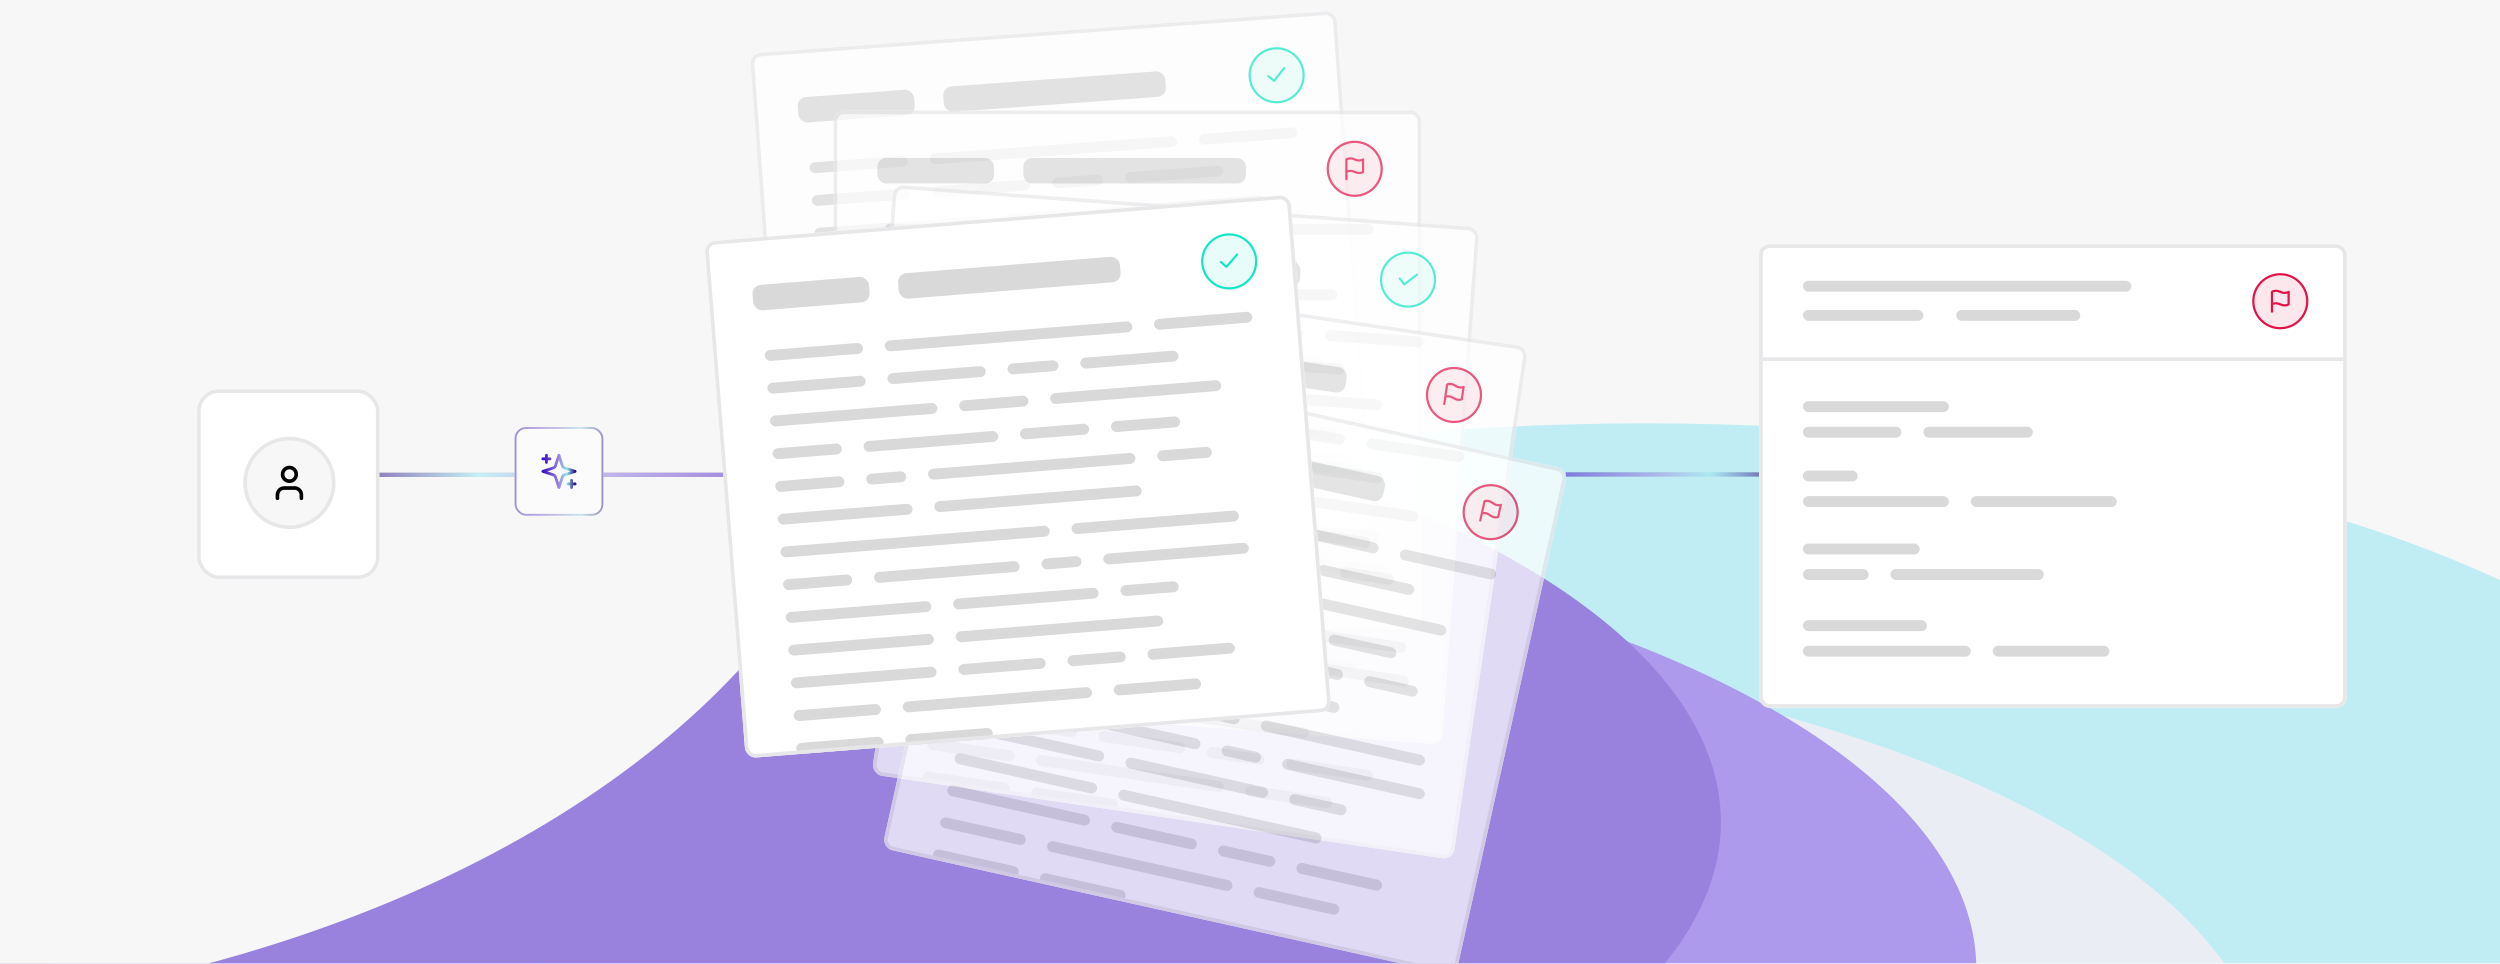 <svg width="685" height="264" viewBox="0 0 685 264" fill="none" xmlns="http://www.w3.org/2000/svg">
<g clip-path="url(#clip0_8677_3333)">
<rect width="685" height="264" fill="#F7F7F8"/>
<g opacity="0.5" filter="url(#filter0_f_8677_3333)">
<ellipse cx="80.789" cy="266.354" rx="309.789" ry="124.354" fill="#3A0DC1"/>
<ellipse cx="450.789" cy="240.354" rx="309.789" ry="124.354" fill="#89E4F0"/>
<ellipse cx="311.613" cy="298.159" rx="309.789" ry="124.354" fill="#DFE3F2"/>
<ellipse cx="231.734" cy="265.63" rx="309.789" ry="124.354" fill="#653DDF"/>
<ellipse cx="161.734" cy="225.278" rx="309.789" ry="124.354" fill="#3A0DC1"/>
<ellipse cx="-66.172" cy="87.914" rx="309.828" ry="191.914" fill="#F7F7F8"/>
</g>
<g filter="url(#filter1_d_8677_3333)">
<rect x="54" y="103.499" width="50" height="52" rx="6" fill="white"/>
<rect x="54.5" y="103.999" width="49" height="51" rx="5.5" stroke="#E7E7E9"/>
<circle cx="79.3" cy="129.149" r="12.15" fill="#F7F7F8" stroke="#E7E7E9"/>
<path d="M82.579 133.365V132.428C82.579 131.931 82.381 131.454 82.03 131.103C81.678 130.751 81.202 130.554 80.705 130.554H77.894C77.397 130.554 76.92 130.751 76.568 131.103C76.217 131.454 76.019 131.931 76.019 132.428V133.365M81.173 126.806C81.173 127.841 80.334 128.68 79.299 128.68C78.264 128.68 77.425 127.841 77.425 126.806C77.425 125.771 78.264 124.932 79.299 124.932C80.334 124.932 81.173 125.771 81.173 126.806Z" stroke="black" stroke-linecap="round" stroke-linejoin="round"/>
</g>
<g opacity="0.5">
<path d="M104 130.098L154.198 130.098H210" stroke="url(#paint0_linear_8677_3333)" stroke-width="1.195"/>
<path d="M104 130.098L154.198 130.098H210" stroke="url(#paint1_linear_8677_3333)" stroke-width="1.195"/>
</g>
<g opacity="0.5">
<path d="M429 130L482 130" stroke="url(#paint2_linear_8677_3333)" stroke-width="1.195"/>
<path d="M429 130L482 130" stroke="url(#paint3_linear_8677_3333)" stroke-width="1.195"/>
</g>
<g filter="url(#filter2_d_8677_3333)">
<rect x="482" y="65" width="161" height="127" rx="2.887" fill="white"/>
<rect x="482.5" y="65.5" width="160" height="126" rx="2.387" stroke="#E7E7E9"/>
<circle cx="624.798" cy="80.609" r="7.394" fill="#E31247" fill-opacity="0.1" stroke="#E31247" stroke-width="0.609"/>
<g clip-path="url(#clip1_8677_3333)">
<path d="M622.518 81.464C622.518 81.464 622.803 81.179 623.658 81.179C624.513 81.179 625.084 81.749 625.939 81.749C626.794 81.749 627.079 81.464 627.079 81.464V78.043C627.079 78.043 626.794 78.328 625.939 78.328C625.084 78.328 624.513 77.758 623.658 77.758C622.803 77.758 622.518 78.043 622.518 78.043V81.464ZM622.518 81.464V83.46" stroke="#E31247" stroke-width="0.609" stroke-linecap="round" stroke-linejoin="round"/>
</g>
<rect x="494" y="75" width="90" height="3" rx="1.5" fill="#D9D9D9"/>
<rect x="494" y="83" width="33" height="3" rx="1.5" fill="#D9D9D9"/>
<rect x="536" y="83" width="34" height="3" rx="1.5" fill="#D9D9D9"/>
<rect x="494" y="108" width="40" height="3" rx="1.5" fill="#D9D9D9"/>
<rect x="494" y="115" width="27" height="3" rx="1.5" fill="#D9D9D9"/>
<rect x="527" y="115" width="30" height="3" rx="1.5" fill="#D9D9D9"/>
<rect x="494" y="127" width="15" height="3" rx="1.5" fill="#D9D9D9"/>
<rect x="494" y="134" width="40" height="3" rx="1.5" fill="#D9D9D9"/>
<rect x="540" y="134" width="40" height="3" rx="1.5" fill="#D9D9D9"/>
<rect x="494" y="147" width="32" height="3" rx="1.5" fill="#D9D9D9"/>
<rect x="494" y="154" width="18" height="3" rx="1.5" fill="#D9D9D9"/>
<rect x="518" y="154" width="42" height="3" rx="1.5" fill="#D9D9D9"/>
<rect x="494" y="168" width="34" height="3" rx="1.5" fill="#D9D9D9"/>
<rect x="494" y="175" width="46" height="3" rx="1.5" fill="#D9D9D9"/>
<rect x="546" y="175" width="32" height="3" rx="1.5" fill="#D9D9D9"/>
<line x1="483" y1="96.5" x2="643" y2="96.5" stroke="#E7E7E9"/>
</g>
<g opacity="0.7" filter="url(#filter3_d_8677_3333)">
<g clip-path="url(#clip2_8677_3333)">
<rect x="205.473" y="12.739" width="161" height="142" rx="2.887" transform="rotate(-4.181 205.473 12.739)" fill="white"/>
<circle cx="349.797" cy="18.698" r="7.394" transform="rotate(-6.186 349.797 18.698)" fill="#14E6C5" fill-opacity="0.1" stroke="#14E6C5" stroke-width="0.609"/>
<path d="M351.881 16.752L349.101 20.208L347.53 18.944" stroke="#14E6C5" stroke-width="0.609" stroke-linecap="round" stroke-linejoin="round"/>
<rect x="218.389" y="24.83" width="32" height="7" rx="2.434" transform="rotate(-4.181 218.389 24.83)" fill="#D9D9D9"/>
<rect x="258.281" y="21.913" width="61" height="7" rx="2.434" transform="rotate(-4.181 258.281 21.913)" fill="#D9D9D9"/>
<rect x="221.695" y="42.636" width="27" height="3" rx="1.5" transform="rotate(-4.181 221.695 42.636)" fill="#D9D9D9"/>
<rect x="254.607" y="40.23" width="68" height="3" rx="1.5" transform="rotate(-4.181 254.607 40.23)" fill="#D9D9D9"/>
<rect x="328.41" y="34.834" width="27" height="3" rx="1.5" transform="rotate(-4.181 328.41 34.834)" fill="#D9D9D9"/>
<rect x="222.352" y="51.611" width="27" height="3" rx="1.5" transform="rotate(-4.181 222.352 51.611)" fill="#D9D9D9"/>
<rect x="255.264" y="49.206" width="27" height="3" rx="1.5" transform="rotate(-4.181 255.264 49.206)" fill="#D9D9D9"/>
<rect x="288.176" y="46.8" width="14" height="3" rx="1.5" transform="rotate(-4.181 288.176 46.8)" fill="#D9D9D9"/>
<rect x="308.123" y="45.341" width="27" height="3" rx="1.5" transform="rotate(-4.181 308.123 45.341)" fill="#D9D9D9"/>
<rect x="223.008" y="60.588" width="46" height="3" rx="1.5" transform="rotate(-4.181 223.008 60.588)" fill="#D9D9D9"/>
<rect x="274.869" y="56.796" width="19" height="3" rx="1.5" transform="rotate(-4.181 274.869 56.796)" fill="#D9D9D9"/>
<rect x="299.803" y="54.974" width="47" height="3" rx="1.5" transform="rotate(-4.181 299.803 54.974)" fill="#D9D9D9"/>
<rect x="223.664" y="69.564" width="19" height="3" rx="1.5" transform="rotate(-4.181 223.664 69.564)" fill="#D9D9D9"/>
<rect x="248.598" y="67.741" width="37" height="3" rx="1.5" transform="rotate(-4.181 248.598 67.741)" fill="#D9D9D9"/>
<rect x="291.482" y="64.606" width="19" height="3" rx="1.5" transform="rotate(-4.181 291.482 64.606)" fill="#D9D9D9"/>
<rect x="316.416" y="62.783" width="19" height="3" rx="1.5" transform="rotate(-4.181 316.416 62.783)" fill="#D9D9D9"/>
<rect x="224.32" y="78.54" width="19" height="3" rx="1.5" transform="rotate(-4.181 224.32 78.54)" fill="#D9D9D9"/>
<rect x="249.254" y="76.717" width="11" height="3" rx="1.5" transform="rotate(-4.181 249.254 76.717)" fill="#D9D9D9"/>
<rect x="266.209" y="75.478" width="57" height="3" rx="1.5" transform="rotate(-4.181 266.209 75.478)" fill="#D9D9D9"/>
<rect x="329.041" y="70.884" width="15" height="3" rx="1.5" transform="rotate(-4.181 329.041 70.884)" fill="#D9D9D9"/>
<rect x="224.977" y="87.516" width="37" height="3" rx="1.5" transform="rotate(-4.181 224.977 87.516)" fill="#D9D9D9"/>
<rect x="267.861" y="84.381" width="57" height="3" rx="1.5" transform="rotate(-4.181 267.861 84.381)" fill="#D9D9D9"/>
<rect x="225.633" y="96.492" width="74" height="3" rx="1.5" transform="rotate(-4.181 225.633 96.492)" fill="#D9D9D9"/>
<rect x="305.42" y="90.659" width="46" height="3" rx="1.5" transform="rotate(-4.181 305.42 90.659)" fill="#D9D9D9"/>
<rect x="226.289" y="105.468" width="19" height="3" rx="1.5" transform="rotate(-4.181 226.289 105.468)" fill="#D9D9D9"/>
<rect x="251.223" y="103.646" width="40" height="3" rx="1.5" transform="rotate(-4.181 251.223 103.646)" fill="#D9D9D9"/>
<rect x="297.1" y="100.291" width="11" height="3" rx="1.5" transform="rotate(-4.181 297.1 100.291)" fill="#D9D9D9"/>
<rect x="314.055" y="99.052" width="40" height="3" rx="1.5" transform="rotate(-4.181 314.055 99.052)" fill="#D9D9D9"/>
<rect x="226.945" y="114.444" width="40" height="3" rx="1.5" transform="rotate(-4.181 226.945 114.444)" fill="#D9D9D9"/>
<rect x="272.822" y="111.09" width="40" height="3" rx="1.5" transform="rotate(-4.181 272.822 111.09)" fill="#D9D9D9"/>
<rect x="318.701" y="107.736" width="16" height="3" rx="1.5" transform="rotate(-4.181 318.701 107.736)" fill="#D9D9D9"/>
<rect x="227.602" y="123.42" width="40" height="3" rx="1.5" transform="rotate(-4.181 227.602 123.42)" fill="#D9D9D9"/>
<rect x="273.479" y="120.066" width="57" height="3" rx="1.5" transform="rotate(-4.181 273.479 120.066)" fill="#D9D9D9"/>
<rect x="228.258" y="132.396" width="40" height="3" rx="1.5" transform="rotate(-4.181 228.258 132.396)" fill="#D9D9D9"/>
<rect x="274.135" y="129.042" width="24" height="3" rx="1.5" transform="rotate(-4.181 274.135 129.042)" fill="#D9D9D9"/>
<rect x="304.055" y="126.854" width="16" height="3" rx="1.5" transform="rotate(-4.181 304.055 126.854)" fill="#D9D9D9"/>
<rect x="325.996" y="125.251" width="24" height="3" rx="1.5" transform="rotate(-4.181 325.996 125.251)" fill="#D9D9D9"/>
<rect x="228.914" y="141.372" width="24" height="3" rx="1.5" transform="rotate(-4.181 228.914 141.372)" fill="#D9D9D9"/>
<rect x="258.834" y="139.185" width="52" height="3" rx="1.5" transform="rotate(-4.181 258.834 139.185)" fill="#D9D9D9"/>
<rect x="316.68" y="134.956" width="24" height="3" rx="1.5" transform="rotate(-4.181 316.68 134.956)" fill="#D9D9D9"/>
<rect x="229.57" y="150.349" width="24" height="3" rx="1.5" transform="rotate(-4.181 229.57 150.349)" fill="#D9D9D9"/>
<rect x="259.49" y="148.161" width="24" height="3" rx="1.5" transform="rotate(-4.181 259.49 148.161)" fill="#D9D9D9"/>
</g>
<rect x="206.008" y="13.201" width="160" height="141" rx="2.387" transform="rotate(-4.181 206.008 13.201)" stroke="#E7E7E9"/>
</g>
<g opacity="0.7" filter="url(#filter4_d_8677_3333)">
<g clip-path="url(#clip3_8677_3333)">
<rect x="228.396" y="28.362" width="161" height="142" rx="2.887" fill="white"/>
<circle cx="371.194" cy="44.325" r="7.394" fill="#E31247" fill-opacity="0.1" stroke="#E31247" stroke-width="0.609"/>
<g clip-path="url(#clip4_8677_3333)">
<path d="M368.914 45.18C368.914 45.18 369.199 44.895 370.055 44.895C370.91 44.895 371.48 45.465 372.336 45.465C373.191 45.465 373.476 45.18 373.476 45.18L373.476 41.759C373.476 41.759 373.191 42.044 372.336 42.044C371.48 42.044 370.91 41.474 370.055 41.474C369.199 41.474 368.914 41.759 368.914 41.759L368.914 45.18ZM368.914 45.18L368.914 47.176" stroke="#E31247" stroke-width="0.609" stroke-linecap="round" stroke-linejoin="round"/>
</g>
<rect x="240.396" y="41.362" width="32" height="7" rx="2.434" fill="#D9D9D9"/>
<rect x="280.396" y="41.361" width="61" height="7" rx="2.434" fill="#D9D9D9"/>
<rect x="242.396" y="59.362" width="27" height="3" rx="1.5" fill="#D9D9D9"/>
<rect x="275.396" y="59.361" width="68" height="3" rx="1.5" fill="#D9D9D9"/>
<rect x="349.396" y="59.36" width="27" height="3" rx="1.5" fill="#D9D9D9"/>
<rect x="242.396" y="68.362" width="27" height="3" rx="1.5" fill="#D9D9D9"/>
<rect x="275.396" y="68.361" width="27" height="3" rx="1.5" fill="#D9D9D9"/>
<rect x="308.396" y="68.361" width="14" height="3" rx="1.5" fill="#D9D9D9"/>
<rect x="328.396" y="68.361" width="27" height="3" rx="1.5" fill="#D9D9D9"/>
<rect x="242.396" y="77.362" width="46" height="3" rx="1.5" fill="#D9D9D9"/>
<rect x="294.396" y="77.361" width="19" height="3" rx="1.5" fill="#D9D9D9"/>
<rect x="319.396" y="77.361" width="47" height="3" rx="1.5" fill="#D9D9D9"/>
<rect x="242.396" y="86.362" width="19" height="3" rx="1.5" fill="#D9D9D9"/>
<rect x="267.396" y="86.362" width="37" height="3" rx="1.5" fill="#D9D9D9"/>
<rect x="310.396" y="86.361" width="19" height="3" rx="1.5" fill="#D9D9D9"/>
<rect x="335.396" y="86.36" width="19" height="3" rx="1.5" fill="#D9D9D9"/>
<rect x="242.396" y="95.362" width="19" height="3" rx="1.5" fill="#D9D9D9"/>
<rect x="267.396" y="95.362" width="11" height="3" rx="1.5" fill="#D9D9D9"/>
<rect x="284.396" y="95.361" width="57" height="3" rx="1.5" fill="#D9D9D9"/>
<rect x="347.396" y="95.36" width="15" height="3" rx="1.5" fill="#D9D9D9"/>
<rect x="242.396" y="104.362" width="37" height="3" rx="1.5" fill="#D9D9D9"/>
<rect x="285.396" y="104.361" width="57" height="3" rx="1.5" fill="#D9D9D9"/>
<rect x="242.396" y="113.362" width="74" height="3" rx="1.5" fill="#D9D9D9"/>
<rect x="322.396" y="113.361" width="46" height="3" rx="1.5" fill="#D9D9D9"/>
<rect x="242.398" y="122.362" width="19" height="3" rx="1.5" fill="#D9D9D9"/>
<rect x="267.398" y="122.362" width="40" height="3" rx="1.5" fill="#D9D9D9"/>
<rect x="313.398" y="122.361" width="11" height="3" rx="1.5" fill="#D9D9D9"/>
<rect x="330.398" y="122.361" width="40" height="3" rx="1.5" fill="#D9D9D9"/>
<rect x="242.398" y="131.362" width="40" height="3" rx="1.5" fill="#D9D9D9"/>
<rect x="288.398" y="131.361" width="40" height="3" rx="1.5" fill="#D9D9D9"/>
<rect x="334.398" y="131.36" width="16" height="3" rx="1.5" fill="#D9D9D9"/>
<rect x="242.398" y="140.362" width="40" height="3" rx="1.5" fill="#D9D9D9"/>
<rect x="288.398" y="140.361" width="57" height="3" rx="1.5" fill="#D9D9D9"/>
<rect x="242.398" y="149.362" width="40" height="3" rx="1.5" fill="#D9D9D9"/>
<rect x="288.398" y="149.361" width="24" height="3" rx="1.5" fill="#D9D9D9"/>
<rect x="318.398" y="149.361" width="16" height="3" rx="1.5" fill="#D9D9D9"/>
<rect x="340.398" y="149.36" width="24" height="3" rx="1.5" fill="#D9D9D9"/>
<rect x="242.398" y="158.362" width="24" height="3" rx="1.5" fill="#D9D9D9"/>
<rect x="272.398" y="158.362" width="52" height="3" rx="1.5" fill="#D9D9D9"/>
<rect x="330.398" y="158.361" width="24" height="3" rx="1.5" fill="#D9D9D9"/>
<rect x="242.398" y="167.362" width="24" height="3" rx="1.5" fill="#D9D9D9"/>
<rect x="272.398" y="167.362" width="24" height="3" rx="1.5" fill="#D9D9D9"/>
</g>
<rect x="228.896" y="28.862" width="160" height="141" rx="2.387" stroke="#E7E7E9"/>
</g>
<g opacity="0.7" filter="url(#filter5_d_8677_3333)">
<rect x="244.783" y="48.681" width="161" height="142" rx="2.887" transform="rotate(4.18 244.783 48.681)" fill="white"/>
<rect x="245.245" y="49.216" width="160" height="141" rx="2.387" transform="rotate(4.18 245.245 49.216)" stroke="#E7E7E9"/>
<circle cx="385.797" cy="74.698" r="7.394" transform="rotate(7.802 385.797 74.698)" fill="#14E6C5" fill-opacity="0.1" stroke="#14E6C5" stroke-width="0.609"/>
<path d="M388.287 73.313L384.754 75.994L383.535 74.388" stroke="#14E6C5" stroke-width="0.609" stroke-linecap="round" stroke-linejoin="round"/>
<rect x="255.805" y="62.522" width="32" height="7" rx="2.434" transform="rotate(4.18 255.805 62.522)" fill="#D9D9D9"/>
<rect x="295.699" y="65.436" width="61" height="7" rx="2.434" transform="rotate(4.18 295.699 65.436)" fill="#D9D9D9"/>
<rect x="256.486" y="80.618" width="27" height="3" rx="1.5" transform="rotate(4.18 256.486 80.618)" fill="#D9D9D9"/>
<rect x="289.398" y="83.023" width="68" height="3" rx="1.5" transform="rotate(4.18 289.398 83.023)" fill="#D9D9D9"/>
<rect x="363.201" y="88.417" width="27" height="3" rx="1.5" transform="rotate(4.18 363.201 88.417)" fill="#D9D9D9"/>
<rect x="255.83" y="89.594" width="27" height="3" rx="1.5" transform="rotate(4.18 255.83 89.594)" fill="#D9D9D9"/>
<rect x="288.742" y="91.999" width="27" height="3" rx="1.5" transform="rotate(4.18 288.742 91.999)" fill="#D9D9D9"/>
<rect x="321.654" y="94.404" width="14" height="3" rx="1.5" transform="rotate(4.18 321.654 94.404)" fill="#D9D9D9"/>
<rect x="341.602" y="95.862" width="27" height="3" rx="1.5" transform="rotate(4.18 341.602 95.862)" fill="#D9D9D9"/>
<rect x="255.174" y="98.57" width="46" height="3" rx="1.5" transform="rotate(4.18 255.174 98.57)" fill="#D9D9D9"/>
<rect x="307.037" y="102.36" width="19" height="3" rx="1.5" transform="rotate(4.18 307.037 102.36)" fill="#D9D9D9"/>
<rect x="331.969" y="104.183" width="47" height="3" rx="1.5" transform="rotate(4.18 331.969 104.183)" fill="#D9D9D9"/>
<rect x="254.518" y="107.546" width="19" height="3" rx="1.5" transform="rotate(4.18 254.518 107.546)" fill="#D9D9D9"/>
<rect x="279.451" y="109.368" width="37" height="3" rx="1.5" transform="rotate(4.18 279.451 109.368)" fill="#D9D9D9"/>
<rect x="322.338" y="112.502" width="19" height="3" rx="1.5" transform="rotate(4.18 322.338 112.502)" fill="#D9D9D9"/>
<rect x="347.271" y="114.324" width="19" height="3" rx="1.5" transform="rotate(4.18 347.271 114.324)" fill="#D9D9D9"/>
<rect x="253.863" y="116.522" width="19" height="3" rx="1.5" transform="rotate(4.18 253.863 116.522)" fill="#D9D9D9"/>
<rect x="278.797" y="118.345" width="11" height="3" rx="1.5" transform="rotate(4.18 278.797 118.345)" fill="#D9D9D9"/>
<rect x="295.75" y="119.583" width="57" height="3" rx="1.5" transform="rotate(4.18 295.75 119.583)" fill="#D9D9D9"/>
<rect x="358.584" y="124.175" width="15" height="3" rx="1.5" transform="rotate(4.18 358.584 124.175)" fill="#D9D9D9"/>
<rect x="253.207" y="125.498" width="37" height="3" rx="1.5" transform="rotate(4.18 253.207 125.498)" fill="#D9D9D9"/>
<rect x="296.092" y="128.633" width="57" height="3" rx="1.5" transform="rotate(4.18 296.092 128.633)" fill="#D9D9D9"/>
<rect x="252.551" y="134.475" width="74" height="3" rx="1.5" transform="rotate(4.18 252.551 134.475)" fill="#D9D9D9"/>
<rect x="332.338" y="140.305" width="46" height="3" rx="1.5" transform="rotate(4.18 332.338 140.305)" fill="#D9D9D9"/>
<rect x="251.895" y="143.45" width="19" height="3" rx="1.5" transform="rotate(4.18 251.895 143.45)" fill="#D9D9D9"/>
<rect x="276.828" y="145.272" width="40" height="3" rx="1.5" transform="rotate(4.18 276.828 145.272)" fill="#D9D9D9"/>
<rect x="322.705" y="148.625" width="11" height="3" rx="1.5" transform="rotate(4.18 322.705 148.625)" fill="#D9D9D9"/>
<rect x="339.66" y="149.864" width="40" height="3" rx="1.5" transform="rotate(4.18 339.66 149.864)" fill="#D9D9D9"/>
<rect x="251.238" y="152.427" width="40" height="3" rx="1.5" transform="rotate(4.18 251.238 152.427)" fill="#D9D9D9"/>
<rect x="297.117" y="155.779" width="40" height="3" rx="1.5" transform="rotate(4.18 297.117 155.779)" fill="#D9D9D9"/>
<rect x="342.994" y="159.132" width="16" height="3" rx="1.5" transform="rotate(4.18 342.994 159.132)" fill="#D9D9D9"/>
<rect x="250.582" y="161.402" width="40" height="3" rx="1.5" transform="rotate(4.18 250.582 161.402)" fill="#D9D9D9"/>
<rect x="296.461" y="164.755" width="57" height="3" rx="1.5" transform="rotate(4.18 296.461 164.755)" fill="#D9D9D9"/>
<rect x="249.928" y="170.379" width="40" height="3" rx="1.5" transform="rotate(4.18 249.928 170.379)" fill="#D9D9D9"/>
<rect x="295.805" y="173.731" width="24" height="3" rx="1.5" transform="rotate(4.18 295.805 173.731)" fill="#D9D9D9"/>
<rect x="325.725" y="175.918" width="16" height="3" rx="1.5" transform="rotate(4.18 325.725 175.918)" fill="#D9D9D9"/>
<rect x="347.666" y="177.521" width="24" height="3" rx="1.5" transform="rotate(4.18 347.666 177.521)" fill="#D9D9D9"/>
<rect x="249.271" y="179.354" width="24" height="3" rx="1.5" transform="rotate(4.18 249.271 179.354)" fill="#D9D9D9"/>
<rect x="279.191" y="181.541" width="52" height="3" rx="1.5" transform="rotate(4.18 279.191 181.541)" fill="#D9D9D9"/>
<rect x="337.037" y="185.769" width="24" height="3" rx="1.5" transform="rotate(4.18 337.037 185.769)" fill="#D9D9D9"/>
<rect x="248.615" y="188.331" width="24" height="3" rx="1.5" transform="rotate(4.18 248.615 188.331)" fill="#D9D9D9"/>
<rect x="278.535" y="190.518" width="24" height="3" rx="1.5" transform="rotate(4.18 278.535 190.518)" fill="#D9D9D9"/>
</g>
<g opacity="0.7" filter="url(#filter6_d_8677_3333)">
<g clip-path="url(#clip5_8677_3333)">
<rect x="259.438" y="69.742" width="161" height="142" rx="2.887" transform="rotate(8.36 259.438 69.742)" fill="white"/>
<circle cx="398.396" cy="106.299" r="7.394" transform="rotate(8.36 398.396 106.299)" fill="#E31247" fill-opacity="0.1" stroke="#E31247" stroke-width="0.609"/>
<g clip-path="url(#clip6_8677_3333)">
<path d="M396.016 106.815C396.016 106.815 396.339 106.574 397.186 106.698C398.032 106.823 398.513 107.47 399.359 107.594C400.206 107.719 400.529 107.478 400.529 107.478L401.027 104.093C401.027 104.093 400.703 104.333 399.857 104.209C399.011 104.085 398.529 103.438 397.683 103.313C396.837 103.189 396.513 103.43 396.513 103.43L396.016 106.815ZM396.016 106.815L395.726 108.789" stroke="#E31247" stroke-width="0.609" stroke-linecap="round" stroke-linejoin="round"/>
</g>
<rect x="269.42" y="84.35" width="32" height="7" rx="2.434" transform="rotate(8.36 269.42 84.35)" fill="#D9D9D9"/>
<rect x="308.994" y="90.165" width="61" height="7" rx="2.434" transform="rotate(8.36 308.994 90.165)" fill="#D9D9D9"/>
<rect x="268.781" y="102.448" width="27" height="3" rx="1.5" transform="rotate(8.36 268.781 102.448)" fill="#D9D9D9"/>
<rect x="301.43" y="107.246" width="68" height="3" rx="1.5" transform="rotate(8.36 301.43 107.246)" fill="#D9D9D9"/>
<rect x="374.645" y="118.005" width="27" height="3" rx="1.5" transform="rotate(8.36 374.645 118.005)" fill="#D9D9D9"/>
<rect x="267.473" y="111.353" width="27" height="3" rx="1.5" transform="rotate(8.36 267.473 111.353)" fill="#D9D9D9"/>
<rect x="300.123" y="116.15" width="27" height="3" rx="1.5" transform="rotate(8.36 300.123 116.15)" fill="#D9D9D9"/>
<rect x="332.771" y="120.948" width="14" height="3" rx="1.5" transform="rotate(8.36 332.771 120.948)" fill="#D9D9D9"/>
<rect x="352.559" y="123.856" width="27" height="3" rx="1.5" transform="rotate(8.36 352.559 123.856)" fill="#D9D9D9"/>
<rect x="266.164" y="120.257" width="46" height="3" rx="1.5" transform="rotate(8.36 266.164 120.257)" fill="#D9D9D9"/>
<rect x="317.611" y="127.817" width="19" height="3" rx="1.5" transform="rotate(8.36 317.611 127.817)" fill="#D9D9D9"/>
<rect x="342.346" y="131.452" width="47" height="3" rx="1.5" transform="rotate(8.36 342.346 131.452)" fill="#D9D9D9"/>
<rect x="264.855" y="129.161" width="19" height="3" rx="1.5" transform="rotate(8.36 264.855 129.161)" fill="#D9D9D9"/>
<rect x="289.59" y="132.796" width="37" height="3" rx="1.5" transform="rotate(8.36 289.59 132.796)" fill="#D9D9D9"/>
<rect x="332.133" y="139.048" width="19" height="3" rx="1.5" transform="rotate(8.36 332.133 139.048)" fill="#D9D9D9"/>
<rect x="356.867" y="142.683" width="19" height="3" rx="1.5" transform="rotate(8.36 356.867 142.683)" fill="#D9D9D9"/>
<rect x="263.547" y="138.065" width="19" height="3" rx="1.5" transform="rotate(8.36 263.547 138.065)" fill="#D9D9D9"/>
<rect x="288.281" y="141.7" width="11" height="3" rx="1.5" transform="rotate(8.36 288.281 141.7)" fill="#D9D9D9"/>
<rect x="305.102" y="144.172" width="57" height="3" rx="1.5" transform="rotate(8.36 305.102 144.172)" fill="#D9D9D9"/>
<rect x="367.432" y="153.332" width="15" height="3" rx="1.5" transform="rotate(8.36 367.432 153.332)" fill="#D9D9D9"/>
<rect x="262.238" y="146.97" width="37" height="3" rx="1.5" transform="rotate(8.36 262.238 146.97)" fill="#D9D9D9"/>
<rect x="304.781" y="153.222" width="57" height="3" rx="1.5" transform="rotate(8.36 304.781 153.222)" fill="#D9D9D9"/>
<rect x="260.93" y="155.874" width="74" height="3" rx="1.5" transform="rotate(8.36 260.93 155.874)" fill="#D9D9D9"/>
<rect x="340.08" y="167.506" width="46" height="3" rx="1.5" transform="rotate(8.36 340.08 167.506)" fill="#D9D9D9"/>
<rect x="259.621" y="164.779" width="19" height="3" rx="1.5" transform="rotate(8.36 259.621 164.779)" fill="#D9D9D9"/>
<rect x="284.355" y="168.414" width="40" height="3" rx="1.5" transform="rotate(8.36 284.355 168.414)" fill="#D9D9D9"/>
<rect x="329.867" y="175.102" width="11" height="3" rx="1.5" transform="rotate(8.36 329.867 175.102)" fill="#D9D9D9"/>
<rect x="346.686" y="177.573" width="40" height="3" rx="1.5" transform="rotate(8.36 346.686 177.573)" fill="#D9D9D9"/>
<rect x="258.312" y="173.684" width="40" height="3" rx="1.5" transform="rotate(8.36 258.312 173.684)" fill="#D9D9D9"/>
<rect x="303.824" y="180.371" width="40" height="3" rx="1.5" transform="rotate(8.36 303.824 180.371)" fill="#D9D9D9"/>
<rect x="349.336" y="187.06" width="16" height="3" rx="1.5" transform="rotate(8.36 349.336 187.06)" fill="#D9D9D9"/>
<rect x="257.004" y="182.588" width="40" height="3" rx="1.5" transform="rotate(8.36 257.004 182.588)" fill="#D9D9D9"/>
<rect x="302.516" y="189.275" width="57" height="3" rx="1.5" transform="rotate(8.36 302.516 189.275)" fill="#D9D9D9"/>
<rect x="255.695" y="191.492" width="40" height="3" rx="1.5" transform="rotate(8.36 255.695 191.492)" fill="#D9D9D9"/>
<rect x="301.207" y="198.18" width="24" height="3" rx="1.5" transform="rotate(8.36 301.207 198.18)" fill="#D9D9D9"/>
<rect x="330.889" y="202.542" width="16" height="3" rx="1.5" transform="rotate(8.36 330.889 202.542)" fill="#D9D9D9"/>
<rect x="352.654" y="205.74" width="24" height="3" rx="1.5" transform="rotate(8.36 352.654 205.74)" fill="#D9D9D9"/>
<rect x="254.387" y="200.396" width="24" height="3" rx="1.5" transform="rotate(8.36 254.387 200.396)" fill="#D9D9D9"/>
<rect x="284.068" y="204.758" width="52" height="3" rx="1.5" transform="rotate(8.36 284.068 204.758)" fill="#D9D9D9"/>
<rect x="341.453" y="213.19" width="24" height="3" rx="1.5" transform="rotate(8.36 341.453 213.19)" fill="#D9D9D9"/>
<rect x="253.078" y="209.301" width="24" height="3" rx="1.5" transform="rotate(8.36 253.078 209.301)" fill="#D9D9D9"/>
<rect x="282.76" y="213.662" width="24" height="3" rx="1.5" transform="rotate(8.36 282.76 213.662)" fill="#D9D9D9"/>
</g>
<rect x="259.859" y="70.31" width="160" height="141" rx="2.387" transform="rotate(8.36 259.859 70.31)" stroke="#E7E7E9"/>
</g>
<g opacity="0.7" filter="url(#filter7_d_8677_3333)">
<g clip-path="url(#clip7_8677_3333)">
<rect x="272.516" y="91.815" width="161" height="142" rx="2.887" transform="rotate(12.54 272.516 91.815)" fill="white"/>
<circle cx="408.439" cy="138.405" r="7.394" transform="rotate(12.54 408.439 138.405)" fill="#E31247" fill-opacity="0.1" stroke="#E31247" stroke-width="0.609"/>
<g clip-path="url(#clip8_8677_3333)">
<path d="M406.027 138.745C406.027 138.745 406.367 138.529 407.202 138.714C408.037 138.9 408.47 139.581 409.305 139.766C410.14 139.952 410.48 139.736 410.48 139.736L411.223 136.396C411.223 136.396 410.883 136.612 410.048 136.426C409.213 136.241 408.78 135.56 407.945 135.375C407.11 135.189 406.77 135.405 406.77 135.405L406.027 138.745ZM406.027 138.745L405.594 140.693" stroke="#E31247" stroke-width="0.609" stroke-linecap="round" stroke-linejoin="round"/>
</g>
<rect x="281.406" y="107.111" width="32" height="7" rx="2.434" transform="rotate(12.54 281.406 107.111)" fill="#D9D9D9"/>
<rect x="320.451" y="115.797" width="61" height="7" rx="2.434" transform="rotate(12.54 320.451 115.797)" fill="#D9D9D9"/>
<rect x="279.451" y="125.115" width="27" height="3" rx="1.5" transform="rotate(12.54 279.451 125.115)" fill="#D9D9D9"/>
<rect x="311.664" y="132.28" width="68" height="3" rx="1.5" transform="rotate(12.54 311.664 132.28)" fill="#D9D9D9"/>
<rect x="383.898" y="148.348" width="27" height="3" rx="1.5" transform="rotate(12.54 383.898 148.348)" fill="#D9D9D9"/>
<rect x="277.496" y="133.9" width="27" height="3" rx="1.5" transform="rotate(12.54 277.496 133.9)" fill="#D9D9D9"/>
<rect x="309.709" y="141.065" width="27" height="3" rx="1.5" transform="rotate(12.54 309.709 141.065)" fill="#D9D9D9"/>
<rect x="341.922" y="148.231" width="14" height="3" rx="1.5" transform="rotate(12.54 341.922 148.231)" fill="#D9D9D9"/>
<rect x="361.445" y="152.573" width="27" height="3" rx="1.5" transform="rotate(12.54 361.445 152.573)" fill="#D9D9D9"/>
<rect x="275.543" y="142.686" width="46" height="3" rx="1.5" transform="rotate(12.54 275.543 142.686)" fill="#D9D9D9"/>
<rect x="326.303" y="153.977" width="19" height="3" rx="1.5" transform="rotate(12.54 326.303 153.977)" fill="#D9D9D9"/>
<rect x="350.705" y="159.404" width="47" height="3" rx="1.5" transform="rotate(12.54 350.705 159.404)" fill="#D9D9D9"/>
<rect x="273.588" y="151.471" width="19" height="3" rx="1.5" transform="rotate(12.54 273.588 151.471)" fill="#D9D9D9"/>
<rect x="297.992" y="156.899" width="37" height="3" rx="1.5" transform="rotate(12.54 297.992 156.899)" fill="#D9D9D9"/>
<rect x="339.967" y="166.235" width="19" height="3" rx="1.5" transform="rotate(12.54 339.967 166.235)" fill="#D9D9D9"/>
<rect x="364.369" y="171.664" width="19" height="3" rx="1.5" transform="rotate(12.54 364.369 171.664)" fill="#D9D9D9"/>
<rect x="271.635" y="160.257" width="19" height="3" rx="1.5" transform="rotate(12.54 271.635 160.257)" fill="#D9D9D9"/>
<rect x="296.039" y="165.685" width="11" height="3" rx="1.5" transform="rotate(12.54 296.039 165.685)" fill="#D9D9D9"/>
<rect x="312.633" y="169.376" width="57" height="3" rx="1.5" transform="rotate(12.54 312.633 169.376)" fill="#D9D9D9"/>
<rect x="374.129" y="183.055" width="15" height="3" rx="1.5" transform="rotate(12.54 374.129 183.055)" fill="#D9D9D9"/>
<rect x="269.68" y="169.042" width="37" height="3" rx="1.5" transform="rotate(12.54 269.68 169.042)" fill="#D9D9D9"/>
<rect x="311.654" y="178.378" width="57" height="3" rx="1.5" transform="rotate(12.54 311.654 178.378)" fill="#D9D9D9"/>
<rect x="267.727" y="177.827" width="74" height="3" rx="1.5" transform="rotate(12.54 267.727 177.827)" fill="#D9D9D9"/>
<rect x="345.818" y="195.197" width="46" height="3" rx="1.5" transform="rotate(12.54 345.818 195.197)" fill="#D9D9D9"/>
<rect x="265.771" y="186.612" width="19" height="3" rx="1.5" transform="rotate(12.54 265.771 186.612)" fill="#D9D9D9"/>
<rect x="290.176" y="192.04" width="40" height="3" rx="1.5" transform="rotate(12.54 290.176 192.04)" fill="#D9D9D9"/>
<rect x="335.078" y="202.028" width="11" height="3" rx="1.5" transform="rotate(12.54 335.078 202.028)" fill="#D9D9D9"/>
<rect x="351.672" y="205.72" width="40" height="3" rx="1.5" transform="rotate(12.54 351.672 205.72)" fill="#D9D9D9"/>
<rect x="263.818" y="195.397" width="40" height="3" rx="1.5" transform="rotate(12.54 263.818 195.397)" fill="#D9D9D9"/>
<rect x="308.721" y="205.386" width="40" height="3" rx="1.5" transform="rotate(12.54 308.721 205.386)" fill="#D9D9D9"/>
<rect x="353.623" y="215.373" width="16" height="3" rx="1.5" transform="rotate(12.54 353.623 215.373)" fill="#D9D9D9"/>
<rect x="261.863" y="204.183" width="40" height="3" rx="1.5" transform="rotate(12.54 261.863 204.183)" fill="#D9D9D9"/>
<rect x="306.766" y="214.171" width="57" height="3" rx="1.5" transform="rotate(12.54 306.766 214.171)" fill="#D9D9D9"/>
<rect x="259.91" y="212.968" width="40" height="3" rx="1.5" transform="rotate(12.54 259.91 212.968)" fill="#D9D9D9"/>
<rect x="304.812" y="222.956" width="24" height="3" rx="1.5" transform="rotate(12.54 304.812 222.956)" fill="#D9D9D9"/>
<rect x="334.096" y="229.47" width="16" height="3" rx="1.5" transform="rotate(12.54 334.096 229.47)" fill="#D9D9D9"/>
<rect x="355.572" y="234.247" width="24" height="3" rx="1.5" transform="rotate(12.54 355.572 234.247)" fill="#D9D9D9"/>
<rect x="257.955" y="221.753" width="24" height="3" rx="1.5" transform="rotate(12.54 257.955 221.753)" fill="#D9D9D9"/>
<rect x="287.24" y="228.268" width="52" height="3" rx="1.5" transform="rotate(12.54 287.24 228.268)" fill="#D9D9D9"/>
<rect x="343.855" y="240.86" width="24" height="3" rx="1.5" transform="rotate(12.54 343.855 240.86)" fill="#D9D9D9"/>
<rect x="256.002" y="230.539" width="24" height="3" rx="1.5" transform="rotate(12.54 256.002 230.539)" fill="#D9D9D9"/>
<rect x="285.285" y="237.053" width="24" height="3" rx="1.5" transform="rotate(12.54 285.285 237.053)" fill="#D9D9D9"/>
</g>
<rect x="272.895" y="92.412" width="160" height="141" rx="2.387" transform="rotate(12.54 272.895 92.412)" stroke="#E7E7E9"/>
</g>
<g filter="url(#filter8_d_8677_3333)">
<g clip-path="url(#clip9_8677_3333)">
<rect x="193" y="64.31" width="161" height="142" rx="2.887" transform="rotate(-4.58 193 64.31)" fill="white"/>
<circle cx="336.797" cy="69.699" r="7.394" transform="rotate(-4.112 336.797 69.699)" fill="#14E6C5" fill-opacity="0.1" stroke="#14E6C5" stroke-width="0.609"/>
<path d="M338.949 67.828L336.045 71.181L334.521 69.862" stroke="#14E6C5" stroke-width="0.609" stroke-linecap="round" stroke-linejoin="round"/>
<rect x="206" y="76.311" width="32" height="7" rx="2.434" transform="rotate(-4.58 206 76.311)" fill="#D9D9D9"/>
<rect x="245.873" y="73.116" width="61" height="7" rx="2.434" transform="rotate(-4.58 245.873 73.116)" fill="#D9D9D9"/>
<rect x="209.432" y="94.093" width="27" height="3" rx="1.5" transform="rotate(-4.58 209.432 94.093)" fill="#D9D9D9"/>
<rect x="242.326" y="91.458" width="68" height="3" rx="1.5" transform="rotate(-4.58 242.326 91.458)" fill="#D9D9D9"/>
<rect x="316.09" y="85.548" width="27" height="3" rx="1.5" transform="rotate(-4.58 316.09 85.548)" fill="#D9D9D9"/>
<rect x="210.15" y="103.064" width="27" height="3" rx="1.5" transform="rotate(-4.58 210.15 103.064)" fill="#D9D9D9"/>
<rect x="243.045" y="100.429" width="27" height="3" rx="1.5" transform="rotate(-4.58 243.045 100.429)" fill="#D9D9D9"/>
<rect x="275.939" y="97.794" width="14" height="3" rx="1.5" transform="rotate(-4.58 275.939 97.794)" fill="#D9D9D9"/>
<rect x="295.875" y="96.196" width="27" height="3" rx="1.5" transform="rotate(-4.58 295.875 96.196)" fill="#D9D9D9"/>
<rect x="210.869" y="112.035" width="46" height="3" rx="1.5" transform="rotate(-4.58 210.869 112.035)" fill="#D9D9D9"/>
<rect x="262.703" y="107.883" width="19" height="3" rx="1.5" transform="rotate(-4.58 262.703 107.883)" fill="#D9D9D9"/>
<rect x="287.623" y="105.887" width="47" height="3" rx="1.5" transform="rotate(-4.58 287.623 105.887)" fill="#D9D9D9"/>
<rect x="211.588" y="121.007" width="19" height="3" rx="1.5" transform="rotate(-4.58 211.588 121.007)" fill="#D9D9D9"/>
<rect x="236.508" y="119.01" width="37" height="3" rx="1.5" transform="rotate(-4.58 236.508 119.01)" fill="#D9D9D9"/>
<rect x="279.371" y="115.576" width="19" height="3" rx="1.5" transform="rotate(-4.58 279.371 115.576)" fill="#D9D9D9"/>
<rect x="304.291" y="113.58" width="19" height="3" rx="1.5" transform="rotate(-4.58 304.291 113.58)" fill="#D9D9D9"/>
<rect x="212.307" y="129.978" width="19" height="3" rx="1.5" transform="rotate(-4.58 212.307 129.978)" fill="#D9D9D9"/>
<rect x="237.227" y="127.981" width="11" height="3" rx="1.5" transform="rotate(-4.58 237.227 127.981)" fill="#D9D9D9"/>
<rect x="254.172" y="126.624" width="57" height="3" rx="1.5" transform="rotate(-4.58 254.172 126.624)" fill="#D9D9D9"/>
<rect x="316.971" y="121.593" width="15" height="3" rx="1.5" transform="rotate(-4.58 316.971 121.593)" fill="#D9D9D9"/>
<rect x="213.025" y="138.949" width="37" height="3" rx="1.5" transform="rotate(-4.58 213.025 138.949)" fill="#D9D9D9"/>
<rect x="255.889" y="135.516" width="57" height="3" rx="1.5" transform="rotate(-4.58 255.889 135.516)" fill="#D9D9D9"/>
<rect x="213.744" y="147.92" width="74" height="3" rx="1.5" transform="rotate(-4.58 213.744 147.92)" fill="#D9D9D9"/>
<rect x="293.488" y="141.532" width="46" height="3" rx="1.5" transform="rotate(-4.58 293.488 141.532)" fill="#D9D9D9"/>
<rect x="214.463" y="156.892" width="19" height="3" rx="1.5" transform="rotate(-4.58 214.463 156.892)" fill="#D9D9D9"/>
<rect x="239.383" y="154.896" width="40" height="3" rx="1.5" transform="rotate(-4.58 239.383 154.896)" fill="#D9D9D9"/>
<rect x="285.236" y="151.222" width="11" height="3" rx="1.5" transform="rotate(-4.58 285.236 151.222)" fill="#D9D9D9"/>
<rect x="302.182" y="149.864" width="40" height="3" rx="1.5" transform="rotate(-4.58 302.182 149.864)" fill="#D9D9D9"/>
<rect x="215.182" y="165.863" width="40" height="3" rx="1.5" transform="rotate(-4.58 215.182 165.863)" fill="#D9D9D9"/>
<rect x="261.035" y="162.189" width="40" height="3" rx="1.5" transform="rotate(-4.58 261.035 162.189)" fill="#D9D9D9"/>
<rect x="306.887" y="158.517" width="16" height="3" rx="1.5" transform="rotate(-4.58 306.887 158.517)" fill="#D9D9D9"/>
<rect x="215.9" y="174.834" width="40" height="3" rx="1.5" transform="rotate(-4.58 215.9 174.834)" fill="#D9D9D9"/>
<rect x="261.754" y="171.161" width="57" height="3" rx="1.5" transform="rotate(-4.58 261.754 171.161)" fill="#D9D9D9"/>
<rect x="216.619" y="183.806" width="40" height="3" rx="1.5" transform="rotate(-4.58 216.619 183.806)" fill="#D9D9D9"/>
<rect x="262.473" y="180.132" width="24" height="3" rx="1.5" transform="rotate(-4.58 262.473 180.132)" fill="#D9D9D9"/>
<rect x="292.375" y="177.736" width="16" height="3" rx="1.5" transform="rotate(-4.58 292.375 177.736)" fill="#D9D9D9"/>
<rect x="314.305" y="175.979" width="24" height="3" rx="1.5" transform="rotate(-4.58 314.305 175.979)" fill="#D9D9D9"/>
<rect x="217.338" y="192.776" width="24" height="3" rx="1.5" transform="rotate(-4.58 217.338 192.776)" fill="#D9D9D9"/>
<rect x="247.242" y="190.381" width="52" height="3" rx="1.5" transform="rotate(-4.58 247.242 190.381)" fill="#D9D9D9"/>
<rect x="305.057" y="185.749" width="24" height="3" rx="1.5" transform="rotate(-4.58 305.057 185.749)" fill="#D9D9D9"/>
<rect x="218.057" y="201.748" width="24" height="3" rx="1.5" transform="rotate(-4.58 218.057 201.748)" fill="#D9D9D9"/>
<rect x="247.961" y="199.353" width="24" height="3" rx="1.5" transform="rotate(-4.58 247.961 199.353)" fill="#D9D9D9"/>
</g>
<rect x="193.538" y="64.768" width="160" height="141" rx="2.387" transform="rotate(-4.58 193.538 64.768)" stroke="#E7E7E9"/>
</g>
<g filter="url(#filter9_i_8677_3333)">
<rect x="141" y="117" width="24.317" height="24.317" rx="3.138" fill="white"/>
<rect x="141" y="117" width="24.317" height="24.317" rx="3.138" fill="#D9D9D9" fill-opacity="0.1"/>
</g>
<rect x="141.26" y="117.26" width="23.799" height="23.799" rx="2.878" stroke="#E7E7E9" stroke-width="0.519"/>
<rect x="141.26" y="117.26" width="23.799" height="23.799" rx="2.878" stroke="url(#paint4_linear_8677_3333)" stroke-opacity="0.4" stroke-width="0.519"/>
<path d="M149.727 124.746V126.707M156.59 131.61V133.571M148.746 125.727H150.707M155.61 132.59H157.571M153.159 124.746L152.221 127.596C152.173 127.742 152.092 127.874 151.983 127.983C151.874 128.092 151.742 128.173 151.596 128.221L148.746 129.159L151.596 130.096C151.742 130.144 151.874 130.225 151.983 130.334C152.092 130.443 152.173 130.575 152.221 130.721L153.159 133.571L154.096 130.721C154.144 130.575 154.225 130.443 154.334 130.334C154.443 130.225 154.575 130.144 154.721 130.096L157.571 129.159L154.721 128.221C154.575 128.173 154.443 128.092 154.334 127.983C154.225 127.874 154.144 127.742 154.096 127.596L153.159 124.746Z" stroke="url(#paint5_linear_8677_3333)" stroke-width="0.784" stroke-linecap="round" stroke-linejoin="round"/>
</g>
<defs>
<filter id="filter0_f_8677_3333" x="-624.929" y="-352.929" width="1634.44" height="1024.37" filterUnits="userSpaceOnUse" color-interpolation-filters="sRGB">
<feFlood flood-opacity="0" result="BackgroundImageFix"/>
<feBlend mode="normal" in="SourceGraphic" in2="BackgroundImageFix" result="shape"/>
<feGaussianBlur stdDeviation="124.464" result="effect1_foregroundBlur_8677_3333"/>
</filter>
<filter id="filter1_d_8677_3333" x="50.837" y="103.499" width="56.325" height="58.325" filterUnits="userSpaceOnUse" color-interpolation-filters="sRGB">
<feFlood flood-opacity="0" result="BackgroundImageFix"/>
<feColorMatrix in="SourceAlpha" type="matrix" values="0 0 0 0 0 0 0 0 0 0 0 0 0 0 0 0 0 0 127 0" result="hardAlpha"/>
<feOffset dy="3.163"/>
<feGaussianBlur stdDeviation="1.581"/>
<feComposite in2="hardAlpha" operator="out"/>
<feColorMatrix type="matrix" values="0 0 0 0 0 0 0 0 0 0 0 0 0 0 0 0 0 0 0.1 0"/>
<feBlend mode="normal" in2="BackgroundImageFix" result="effect1_dropShadow_8677_3333"/>
<feBlend mode="normal" in="SourceGraphic" in2="effect1_dropShadow_8677_3333" result="shape"/>
</filter>
<filter id="filter2_d_8677_3333" x="480.075" y="65" width="164.849" height="130.849" filterUnits="userSpaceOnUse" color-interpolation-filters="sRGB">
<feFlood flood-opacity="0" result="BackgroundImageFix"/>
<feColorMatrix in="SourceAlpha" type="matrix" values="0 0 0 0 0 0 0 0 0 0 0 0 0 0 0 0 0 0 127 0" result="hardAlpha"/>
<feOffset dy="1.925"/>
<feGaussianBlur stdDeviation="0.962"/>
<feComposite in2="hardAlpha" operator="out"/>
<feColorMatrix type="matrix" values="0 0 0 0 0 0 0 0 0 0 0 0 0 0 0 0 0 0 0.1 0"/>
<feBlend mode="normal" in2="BackgroundImageFix" result="effect1_dropShadow_8677_3333"/>
<feBlend mode="normal" in="SourceGraphic" in2="effect1_dropShadow_8677_3333" result="shape"/>
</filter>
<filter id="filter3_d_8677_3333" x="203.548" y="1" width="174.775" height="157.21" filterUnits="userSpaceOnUse" color-interpolation-filters="sRGB">
<feFlood flood-opacity="0" result="BackgroundImageFix"/>
<feColorMatrix in="SourceAlpha" type="matrix" values="0 0 0 0 0 0 0 0 0 0 0 0 0 0 0 0 0 0 127 0" result="hardAlpha"/>
<feOffset dy="1.925"/>
<feGaussianBlur stdDeviation="0.962"/>
<feComposite in2="hardAlpha" operator="out"/>
<feColorMatrix type="matrix" values="0 0 0 0 0 0 0 0 0 0 0 0 0 0 0 0 0 0 0.1 0"/>
<feBlend mode="normal" in2="BackgroundImageFix" result="effect1_dropShadow_8677_3333"/>
<feBlend mode="normal" in="SourceGraphic" in2="effect1_dropShadow_8677_3333" result="shape"/>
</filter>
<filter id="filter4_d_8677_3333" x="226.472" y="28.359" width="164.851" height="145.852" filterUnits="userSpaceOnUse" color-interpolation-filters="sRGB">
<feFlood flood-opacity="0" result="BackgroundImageFix"/>
<feColorMatrix in="SourceAlpha" type="matrix" values="0 0 0 0 0 0 0 0 0 0 0 0 0 0 0 0 0 0 127 0" result="hardAlpha"/>
<feOffset dy="1.925"/>
<feGaussianBlur stdDeviation="0.962"/>
<feComposite in2="hardAlpha" operator="out"/>
<feColorMatrix type="matrix" values="0 0 0 0 0 0 0 0 0 0 0 0 0 0 0 0 0 0 0.1 0"/>
<feBlend mode="normal" in2="BackgroundImageFix" result="effect1_dropShadow_8677_3333"/>
<feBlend mode="normal" in="SourceGraphic" in2="effect1_dropShadow_8677_3333" result="shape"/>
</filter>
<filter id="filter5_d_8677_3333" x="232.509" y="48.681" width="174.771" height="157.206" filterUnits="userSpaceOnUse" color-interpolation-filters="sRGB">
<feFlood flood-opacity="0" result="BackgroundImageFix"/>
<feColorMatrix in="SourceAlpha" type="matrix" values="0 0 0 0 0 0 0 0 0 0 0 0 0 0 0 0 0 0 127 0" result="hardAlpha"/>
<feOffset dy="1.925"/>
<feGaussianBlur stdDeviation="0.962"/>
<feComposite in2="hardAlpha" operator="out"/>
<feColorMatrix type="matrix" values="0 0 0 0 0 0 0 0 0 0 0 0 0 0 0 0 0 0 0.1 0"/>
<feBlend mode="normal" in2="BackgroundImageFix" result="effect1_dropShadow_8677_3333"/>
<feBlend mode="normal" in="SourceGraphic" in2="effect1_dropShadow_8677_3333" result="shape"/>
</filter>
<filter id="filter6_d_8677_3333" x="236.866" y="69.742" width="183.785" height="167.749" filterUnits="userSpaceOnUse" color-interpolation-filters="sRGB">
<feFlood flood-opacity="0" result="BackgroundImageFix"/>
<feColorMatrix in="SourceAlpha" type="matrix" values="0 0 0 0 0 0 0 0 0 0 0 0 0 0 0 0 0 0 127 0" result="hardAlpha"/>
<feOffset dy="1.925"/>
<feGaussianBlur stdDeviation="0.962"/>
<feComposite in2="hardAlpha" operator="out"/>
<feColorMatrix type="matrix" values="0 0 0 0 0 0 0 0 0 0 0 0 0 0 0 0 0 0 0.1 0"/>
<feBlend mode="normal" in2="BackgroundImageFix" result="effect1_dropShadow_8677_3333"/>
<feBlend mode="normal" in="SourceGraphic" in2="effect1_dropShadow_8677_3333" result="shape"/>
</filter>
<filter id="filter7_d_8677_3333" x="239.759" y="91.815" width="191.839" height="177.419" filterUnits="userSpaceOnUse" color-interpolation-filters="sRGB">
<feFlood flood-opacity="0" result="BackgroundImageFix"/>
<feColorMatrix in="SourceAlpha" type="matrix" values="0 0 0 0 0 0 0 0 0 0 0 0 0 0 0 0 0 0 127 0" result="hardAlpha"/>
<feOffset dy="1.925"/>
<feGaussianBlur stdDeviation="0.962"/>
<feComposite in2="hardAlpha" operator="out"/>
<feColorMatrix type="matrix" values="0 0 0 0 0 0 0 0 0 0 0 0 0 0 0 0 0 0 0.1 0"/>
<feBlend mode="normal" in2="BackgroundImageFix" result="effect1_dropShadow_8677_3333"/>
<feBlend mode="normal" in="SourceGraphic" in2="effect1_dropShadow_8677_3333" result="shape"/>
</filter>
<filter id="filter8_d_8677_3333" x="191.075" y="51.453" width="175.675" height="158.252" filterUnits="userSpaceOnUse" color-interpolation-filters="sRGB">
<feFlood flood-opacity="0" result="BackgroundImageFix"/>
<feColorMatrix in="SourceAlpha" type="matrix" values="0 0 0 0 0 0 0 0 0 0 0 0 0 0 0 0 0 0 127 0" result="hardAlpha"/>
<feOffset dy="1.925"/>
<feGaussianBlur stdDeviation="0.962"/>
<feComposite in2="hardAlpha" operator="out"/>
<feColorMatrix type="matrix" values="0 0 0 0 0 0 0 0 0 0 0 0 0 0 0 0 0 0 0.1 0"/>
<feBlend mode="normal" in2="BackgroundImageFix" result="effect1_dropShadow_8677_3333"/>
<feBlend mode="normal" in="SourceGraphic" in2="effect1_dropShadow_8677_3333" result="shape"/>
</filter>
<filter id="filter9_i_8677_3333" x="141" y="117" width="24.318" height="24.317" filterUnits="userSpaceOnUse" color-interpolation-filters="sRGB">
<feFlood flood-opacity="0" result="BackgroundImageFix"/>
<feBlend mode="normal" in="SourceGraphic" in2="BackgroundImageFix" result="shape"/>
<feColorMatrix in="SourceAlpha" type="matrix" values="0 0 0 0 0 0 0 0 0 0 0 0 0 0 0 0 0 0 127 0" result="hardAlpha"/>
<feOffset/>
<feGaussianBlur stdDeviation="1.569"/>
<feComposite in2="hardAlpha" operator="arithmetic" k2="-1" k3="1"/>
<feColorMatrix type="matrix" values="0 0 0 0 0.588 0 0 0 0 0.757 0 0 0 0 0.91 0 0 0 0.4 0"/>
<feBlend mode="normal" in2="shape" result="effect1_innerShadow_8677_3333"/>
</filter>
<linearGradient id="paint0_linear_8677_3333" x1="154.198" y1="129" x2="104" y2="129" gradientUnits="userSpaceOnUse">
<stop stop-color="#CCCCCC"/>
<stop offset="1" stop-color="#CCCCCC" stop-opacity="0"/>
</linearGradient>
<linearGradient id="paint1_linear_8677_3333" x1="210" y1="129.598" x2="104" y2="129.598" gradientUnits="userSpaceOnUse">
<stop stop-color="#3B0EC1"/>
<stop offset="0.49" stop-color="#9985DF"/>
<stop offset="0.745" stop-color="#95E6ED"/>
<stop offset="1" stop-color="#2A0D83"/>
</linearGradient>
<linearGradient id="paint2_linear_8677_3333" x1="429" y1="131.142" x2="482" y2="131.142" gradientUnits="userSpaceOnUse">
<stop stop-color="#CCCCCC"/>
<stop offset="1" stop-color="#CCCCCC" stop-opacity="0"/>
</linearGradient>
<linearGradient id="paint3_linear_8677_3333" x1="429" y1="130.5" x2="482" y2="130.5" gradientUnits="userSpaceOnUse">
<stop stop-color="#3B0EC1"/>
<stop offset="0.49" stop-color="#9985DF"/>
<stop offset="0.745" stop-color="#95E6ED"/>
<stop offset="1" stop-color="#2A0D83"/>
</linearGradient>
<linearGradient id="paint4_linear_8677_3333" x1="141" y1="129.159" x2="165.318" y2="129.159" gradientUnits="userSpaceOnUse">
<stop stop-color="#3B0EC1"/>
<stop offset="0.49" stop-color="#9985DF"/>
<stop offset="0.745" stop-color="#95E6ED"/>
<stop offset="1" stop-color="#2A0D83"/>
</linearGradient>
<linearGradient id="paint5_linear_8677_3333" x1="148.746" y1="129.159" x2="157.571" y2="129.159" gradientUnits="userSpaceOnUse">
<stop stop-color="#3B0EC1"/>
<stop offset="0.49" stop-color="#9985DF"/>
<stop offset="0.745" stop-color="#95E6ED"/>
<stop offset="1" stop-color="#2A0D83"/>
</linearGradient>
<clipPath id="clip0_8677_3333">
<rect width="685" height="264" fill="white"/>
</clipPath>
<clipPath id="clip1_8677_3333">
<rect width="6.843" height="6.843" fill="white" transform="translate(621.377 77.188)"/>
</clipPath>
<clipPath id="clip2_8677_3333">
<rect x="205.473" y="12.739" width="161" height="142" rx="2.887" transform="rotate(-4.181 205.473 12.739)" fill="white"/>
</clipPath>
<clipPath id="clip3_8677_3333">
<rect x="228.396" y="28.362" width="161" height="142" rx="2.887" fill="white"/>
</clipPath>
<clipPath id="clip4_8677_3333">
<rect width="6.843" height="6.843" fill="white" transform="translate(367.773 40.903)"/>
</clipPath>
<clipPath id="clip5_8677_3333">
<rect x="259.438" y="69.742" width="161" height="142" rx="2.887" transform="rotate(8.36 259.438 69.742)" fill="white"/>
</clipPath>
<clipPath id="clip6_8677_3333">
<rect width="6.843" height="6.843" fill="white" transform="translate(395.508 102.417) rotate(8.36)"/>
</clipPath>
<clipPath id="clip7_8677_3333">
<rect x="272.516" y="91.815" width="161" height="142" rx="2.887" transform="rotate(12.54 272.516 91.815)" fill="white"/>
</clipPath>
<clipPath id="clip8_8677_3333">
<rect width="6.843" height="6.843" fill="white" transform="translate(405.842 134.322) rotate(12.54)"/>
</clipPath>
<clipPath id="clip9_8677_3333">
<rect x="193" y="64.31" width="161" height="142" rx="2.887" transform="rotate(-4.58 193 64.31)" fill="white"/>
</clipPath>
</defs>
</svg>
